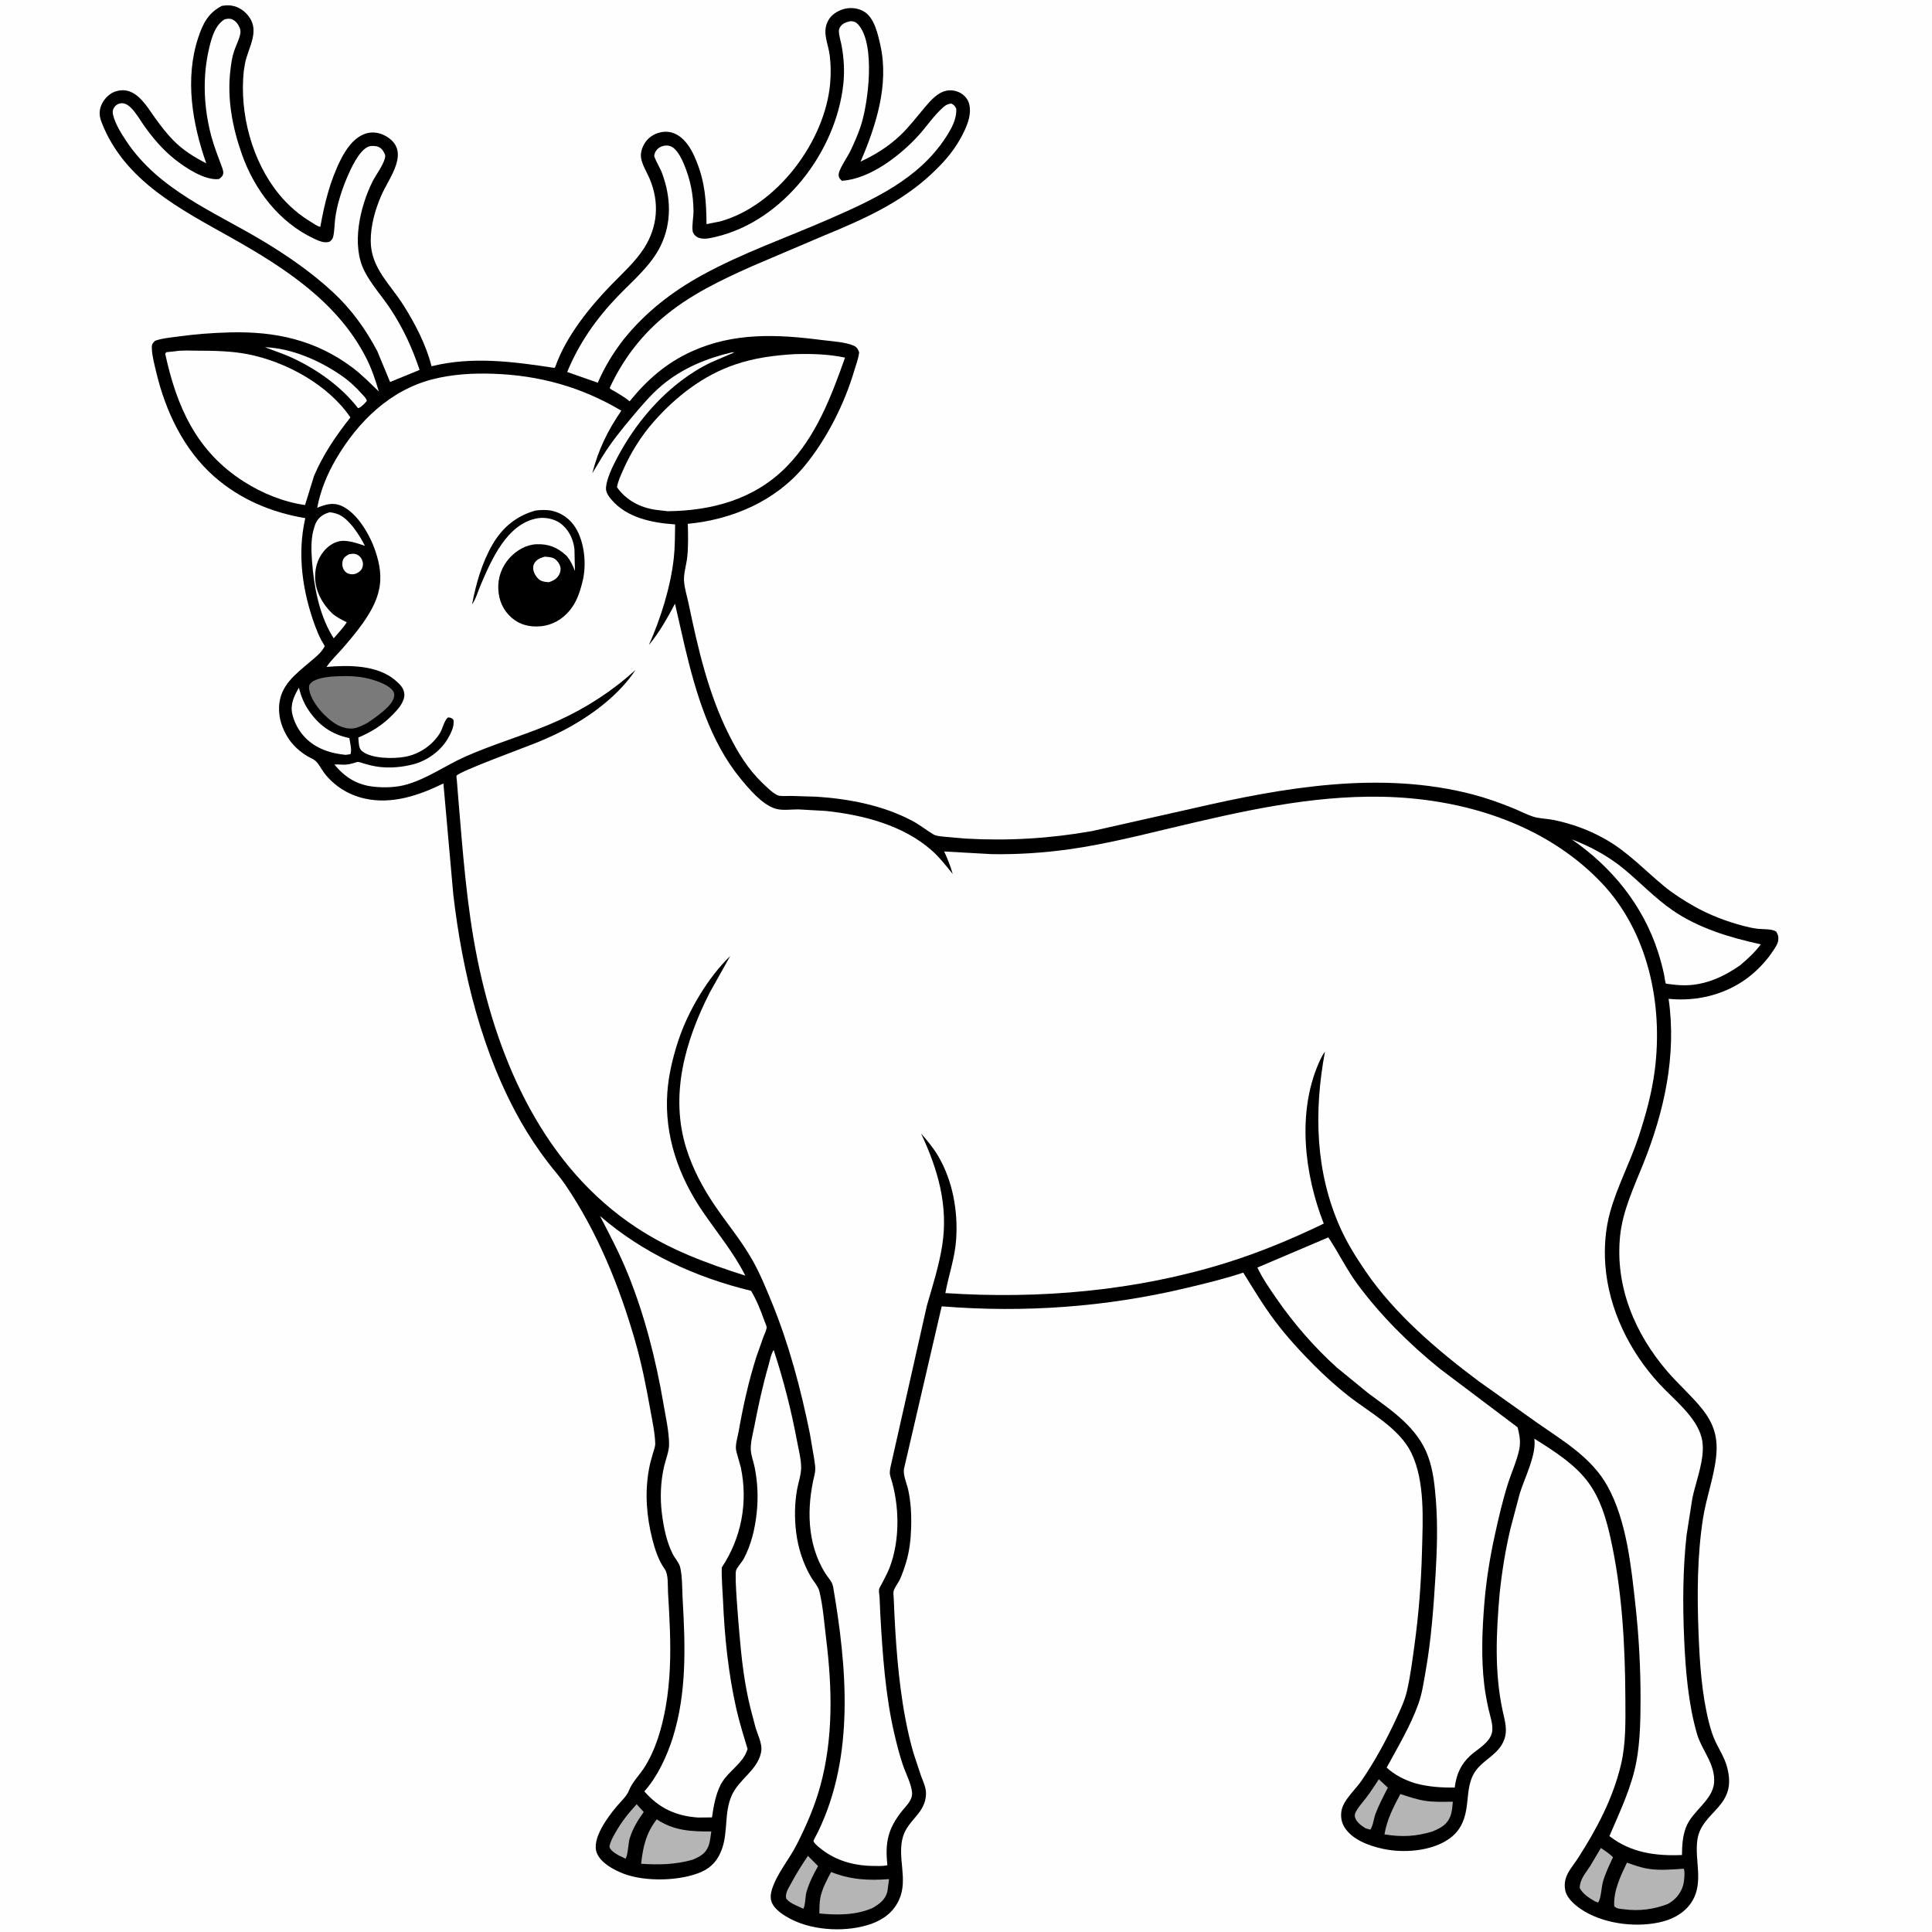<svg version="1.1" xmlns="http://www.w3.org/2000/svg" style="display: block;" viewBox="0 0 2048 2048" width="1024" height="1024">
<path transform="translate(0,0)" fill="rgb(254,254,254)" d="M -0 -0 L 2048 0 L 2048 2048 L -0 2048 L -0 -0 z"/>
<path transform="translate(0,0)" fill="rgb(0,0,0)" d="M 235.105 6.268 C 238.463 5.698 241.601 5.399 245 5.884 C 253.02 7.027 259.655 11.624 264.27 18.178 C 275.271 33.803 263.031 50.762 259.756 67 L 258.387 75.5 C 253.746 120.237 267.112 170.941 295.883 206.029 C 305.645 217.935 317.297 227.934 330.522 235.831 C 333.069 237.352 336.633 240.1 339.58 240.39 C 343.909 215.9 349.867 191.698 361.114 169.35 C 366.802 158.048 375.266 145.467 387.986 141.5 C 394.984 139.317 402.654 140.623 408.961 144.236 C 436.362 159.932 412.395 188.2 404.183 207.236 C 397.691 222.284 392.943 238.878 392.98 255.377 C 393.046 284.086 413.688 301.19 427.891 323.866 C 440.605 344.167 451.381 365.004 457.5 388.245 C 500.69 377.505 544.603 383.406 587.823 389.998 C 588.823 388.606 588.473 389.294 589.056 387.67 C 600.344 356.183 625.156 325.402 648.331 301.582 C 660.285 289.297 673.384 277.626 682.705 263.102 C 697.243 240.451 699.134 214.799 688.868 190 C 685.909 182.85 680.812 175.08 679.552 167.433 C 678.51 161.111 681.517 153.741 685.5 148.926 C 690.155 143.298 697.757 139.918 705.011 139.658 C 712.565 139.387 719.255 142.79 724.5 148.042 C 730.964 154.514 735.162 163.015 738.5 171.424 C 747.503 194.109 748.681 213.495 748.94 237.61 L 763.652 234.644 C 823.763 217.869 874.63 149.715 879.993 88.401 C 880.862 78.457 880.777 68.625 879.538 58.717 C 877.875 45.423 870.762 33.661 878.5 20.782 C 881.981 14.988 888.913 10.931 895.355 9.347 C 902.329 7.632 910.199 8.69 916.296 12.5 C 926.996 19.188 930.664 36.454 933.241 48 C 942.572 89.805 928.651 133.319 912.242 171.32 C 927.996 163.921 941.639 155.499 954.335 143.469 C 963.655 134.638 971.518 124.216 979.794 114.427 C 985.088 108.166 991.734 100.369 999.546 97.257 C 1005.21 94.999 1011.35 95.316 1016.84 97.897 C 1021.27 99.977 1025.4 104.123 1026.94 108.814 C 1031.15 121.74 1023.83 136.628 1017.7 147.564 C 1009.52 162.17 998.513 174.136 986.3 185.419 C 953.951 215.303 914.486 232.842 874.291 249.373 L 798 281.865 C 763.797 297.028 730.337 313.009 701.65 337.555 C 677.847 357.922 659.391 382.812 646.307 411.209 C 647.489 413.025 650.229 414.085 652.1 415.175 C 657.023 418.044 661.782 420.948 666.279 424.469 L 667.447 425.393 C 685.903 402.641 706.282 384.741 733.17 372.558 C 777.999 352.246 823.507 354.297 871.188 360.443 C 880.944 361.701 896.002 362.464 904.959 366.419 C 908.45 367.96 909.437 370.099 910.742 373.5 C 910.051 379.983 907.502 386.181 905.685 392.417 C 895.365 427.842 876.278 465.648 852.735 494.114 C 822.075 531.183 776.307 550.775 729.108 555.287 C 729.423 566.864 729.7 579.032 728.498 590.546 C 727.669 598.494 724.595 607.886 725.09 615.74 C 725.588 623.616 728.398 632.446 730.026 640.214 C 740.017 687.904 750.773 735.076 772.727 778.873 C 782.102 797.575 792.714 815.086 807.862 829.673 C 811.591 833.265 820.949 842.706 825.965 843.519 C 829.75 844.132 834.526 843.656 838.398 843.716 L 865.642 844.538 C 899.995 846.769 936.389 853.807 966.994 870.087 C 975.017 874.354 981.795 879.931 989.501 884.508 C 992.468 886.271 996.78 886.475 1000.15 886.886 L 1023.81 888.949 C 1069.1 891.507 1112.8 888.877 1157.5 880.996 L 1264.8 856.854 C 1361 834.685 1463.79 816.644 1561.23 842.142 C 1575.58 845.897 1589.87 851.044 1603.61 856.58 C 1610.65 859.416 1617.63 863.122 1624.79 865.546 C 1631.44 867.795 1639.57 867.751 1646.56 869.141 C 1665.72 872.956 1684.72 879.897 1701.71 889.562 C 1725.66 903.175 1743.22 922.315 1764.17 939.551 C 1773.96 947.605 1784.92 954.532 1795.94 960.763 C 1812.15 969.936 1830.22 976.834 1848.23 981.534 C 1853.29 982.855 1858.48 984.025 1863.68 984.596 C 1869.52 985.234 1877.86 984.407 1882.8 987.5 C 1884.91 991.031 1885.48 992.817 1884.98 997 C 1884.57 1000.49 1881.84 1004.44 1879.92 1007.37 C 1873.44 1017.25 1865.2 1026.35 1856.04 1033.84 C 1831.63 1053.8 1799.83 1061.95 1768.79 1058.79 C 1777.43 1118.78 1764.15 1178.32 1741.82 1233.94 C 1732.02 1258.37 1720.11 1283.55 1717.39 1310 C 1711.87 1363.74 1733.13 1414.03 1767.77 1454.13 C 1779.4 1467.59 1793.16 1479.57 1804.24 1493.41 C 1817.01 1509.36 1821.38 1524.25 1819.14 1544.5 C 1816.74 1566.31 1808.68 1587.69 1805.27 1609.5 C 1799.03 1649.45 1798.96 1690.92 1800.53 1731.26 C 1801.75 1762.76 1803.88 1795.69 1811.67 1826.32 C 1813.46 1833.34 1815.66 1840.47 1818.85 1847 C 1822.92 1855.33 1827.94 1863.24 1830.5 1872.22 C 1842.99 1915.94 1803.73 1919 1799.26 1950.5 C 1796.24 1971.79 1805.9 1994.58 1794.13 2014.75 C 1787.47 2026.18 1775.64 2033.42 1763.1 2036.78 C 1737.2 2043.73 1703.21 2040.02 1679.98 2026.35 C 1671.88 2021.59 1660.91 2013.24 1659.17 2003.5 C 1656.52 1988.71 1665.76 1980.62 1673.01 1969.3 C 1692.76 1938.46 1709.6 1906.82 1718.22 1870.9 C 1723.67 1848.16 1723.05 1824.23 1722.96 1801.01 C 1722.71 1743.68 1719.51 1685.02 1706.89 1628.96 C 1702.38 1608.91 1696.31 1588.95 1684.16 1572.08 C 1669.88 1552.25 1646.88 1537.93 1626.5 1525.05 C 1628.78 1542.64 1616.11 1566.49 1610.98 1583.3 L 1601.16 1620.41 C 1595.81 1642.92 1592.1 1666.06 1589.7 1689.06 C 1586.1 1730.35 1584.02 1771.97 1592.72 1812.81 C 1594.53 1821.34 1597.57 1831.15 1595.73 1839.86 C 1591.29 1860.85 1569.24 1864.91 1561.09 1882.5 C 1555.75 1894.03 1556.38 1906.15 1554.29 1918.27 C 1551.95 1931.82 1546.59 1942.32 1534.87 1950.09 C 1516.14 1962.5 1487.5 1964.48 1466.12 1959.87 C 1451.36 1956.68 1433.29 1950.23 1425.04 1936.73 C 1421.03 1930.16 1420.5 1921.33 1423.62 1914.23 C 1427.72 1904.92 1437.67 1895.81 1443.55 1887.2 C 1457.11 1867.33 1469.54 1844.59 1479.66 1822.75 C 1484.19 1812.98 1488.96 1803.1 1491.41 1792.58 C 1495.05 1776.91 1497.04 1760.92 1499.24 1745 C 1503.94 1711.15 1506.53 1677.68 1507.4 1643.5 C 1508.24 1610.94 1510.7 1569.99 1496 1539.97 C 1483.05 1513.52 1451.46 1497.16 1429.02 1479.46 C 1416.34 1469.46 1404.26 1458.52 1392.87 1447.09 C 1378.38 1432.55 1364.13 1417.01 1351.75 1400.62 C 1339.34 1384.18 1328.74 1366.51 1317.92 1349.02 C 1298.52 1355.53 1278.38 1360.34 1258.48 1365.1 C 1173 1385.57 1085.8 1391.83 998.241 1384.76 L 958.55 1555.81 C 956.595 1562.66 961.118 1572.06 962.669 1579 C 965.6 1592.13 966.276 1606.19 965.843 1619.59 C 965.436 1632.17 964.053 1644.57 960.356 1656.64 C 958.558 1662.51 956.506 1668.51 953.976 1674.11 C 952.29 1677.84 948.005 1683.15 947.221 1686.84 C 946.816 1688.74 947.299 1692.1 947.378 1694.09 C 949.057 1736.08 951.904 1780.51 959.74 1821.85 C 962.076 1834.17 964.881 1846.52 968.398 1858.56 L 976.398 1882.67 C 978.705 1888.85 981.757 1894.94 981.599 1901.68 C 981.124 1921.98 962.799 1928.9 957.324 1946.55 C 950.515 1968.49 963.05 1991.81 953.076 2013.81 C 947.182 2026.81 936.503 2034.85 923.285 2039.48 C 898.222 2048.27 863.85 2046.87 839.913 2035.09 C 831.879 2031.14 820.311 2024.26 817.659 2015.29 C 816.411 2011.07 817.039 2006.9 818.331 2002.77 C 823.582 1986.01 836.67 1970.88 844.647 1955.16 C 854.66 1935.44 863.592 1914.86 869.466 1893.5 C 883.447 1842.65 882.196 1789.64 875.815 1737.78 C 873.773 1721.19 872.506 1703.08 868.598 1686.87 C 867.289 1681.44 862.306 1676.28 859.507 1671.45 C 851.361 1657.39 846.113 1641.11 844.035 1625.03 C 842.08 1609.89 842.242 1593.51 845.013 1578.5 C 846.38 1571.1 849.292 1563.01 849.247 1555.51 C 849.194 1546.57 846.645 1537 844.999 1528.19 C 838.869 1495.37 830.563 1462.78 820.154 1431.05 C 817.369 1434.84 815.956 1442.86 814.628 1447.42 C 808.46 1468.62 803.824 1490.3 799.626 1511.96 C 798.143 1519.61 795.355 1529.52 795.898 1537.23 C 796.332 1543.4 798.889 1549.91 800.091 1556.03 C 803.195 1571.82 803.866 1587.94 802.107 1603.95 C 800.267 1620.7 796.384 1637.33 788.436 1652.29 C 786.358 1656.2 781.593 1660.94 780.268 1664.76 C 778.397 1670.15 782.907 1721.22 783.698 1730.67 C 785.941 1757.49 788.995 1784.69 795.537 1810.82 L 800.985 1831.59 C 803.148 1838.57 807.663 1847.73 807.131 1855.01 C 807.062 1855.96 806.847 1857.21 806.646 1858.12 C 802.56 1876.74 783.622 1885.86 775.824 1902.92 C 767.379 1921.4 772.021 1941.73 765.142 1960.45 C 761.15 1971.31 754.65 1979.28 744.068 1984.05 C 721.643 1994.15 683.801 1995 660.96 1986.15 C 650.67 1982.16 637.118 1975.06 632.742 1964.4 C 626.598 1949.45 644.48 1925.9 653.568 1915.02 C 657.467 1910.36 664.467 1903.88 666.638 1898.23 C 670.089 1889.23 677.193 1882.52 682.435 1874.52 C 695.011 1855.33 701.824 1831.31 705.75 1808.89 C 708.076 1795.6 709.406 1782.16 710.041 1768.69 C 711.31 1741.75 709.721 1714.89 708.129 1688 C 707.717 1681.03 708.729 1669.07 704.673 1663.4 C 698.06 1654.15 694.198 1642.3 691.442 1631.36 C 685.368 1607.27 683.45 1582.72 687.792 1558.15 C 688.824 1552.31 690.327 1546.58 692.028 1540.9 C 693.052 1537.48 694.681 1533.59 694.564 1530 C 694.181 1518.23 691.374 1505.8 689.321 1494.19 C 684.932 1469.36 679.978 1444.74 672.984 1420.5 C 656.308 1362.71 633.347 1306.31 599.502 1256.24 C 593.732 1247.7 586.717 1239.97 580.477 1231.76 C 570.34 1218.43 560.925 1204.4 552.619 1189.86 C 511.05 1117.11 490.164 1031.03 480.524 948.368 L 470.035 830.514 C 444.212 843.145 415.441 853.055 386.379 846.449 C 369.271 842.56 354.314 833.234 343.62 819.295 C 340.65 815.424 338.17 810.012 334.647 806.735 C 332.366 804.613 328.703 803.281 325.983 801.674 C 317.76 796.814 310.112 789.903 305.061 781.75 C 298.949 771.885 295.334 761 295.818 749.309 C 296.755 726.677 312.88 715.071 328.647 701.552 C 333.109 697.726 338.255 693.896 341.665 689.089 C 341.899 688.759 344.189 685.516 344.164 685.167 C 344.086 684.071 341.241 679.866 340.609 678.649 C 338.091 673.805 335.956 668.775 334.069 663.654 C 320.599 627.095 314.869 587.529 323.6 549.266 C 287.825 543.294 254.451 529.308 226.988 505.105 C 194.851 476.784 175.515 436.04 165.718 394.915 C 163.799 386.862 161.249 377.537 160.942 369.307 C 160.78 364.964 161.476 364.322 164.246 361.317 C 171.849 358.521 180.3 357.903 188.281 356.802 C 206.784 354.25 225.054 352.831 243.719 352.348 C 291.853 351.102 334.64 360.343 373.779 389.777 C 383.689 397.23 392.586 406.42 401.563 414.959 C 398.034 402.902 393.985 390.857 388.282 379.635 C 358.124 320.295 301.635 283.77 245.335 252.099 C 191.106 221.593 131.975 191.834 107.844 130.026 C 105.096 122.988 104.683 117.174 107.964 110.245 C 110.691 104.486 116.205 98.953 122.358 96.964 C 143.46 90.145 154.836 111.878 165.114 126.065 C 170.736 133.825 176.671 141.526 183.364 148.4 C 193.865 159.181 205.312 166.215 218.602 173.136 C 203.907 130.928 195.745 83.791 210.017 40.232 C 214.887 25.37 220.664 13.658 235.105 6.268 z"/>
<path transform="translate(0,0)" fill="rgb(254,254,254)" d="M 370.074 587.5 C 371.922 587.126 374.131 586.851 376 587.125 C 378.681 587.519 381.353 589.406 382.802 591.66 C 384.573 594.415 385.244 597.78 384.322 600.945 C 383.21 604.766 380.875 606.266 377.5 608.025 C 374.821 608.874 372.954 609.006 370.18 608.345 C 367.396 607.682 365.526 605.912 364.211 603.45 C 362.711 600.641 362.424 596.82 363.5 593.803 C 364.651 590.578 367.199 589.017 370.074 587.5 z"/>
<path transform="translate(0,0)" fill="rgb(182,181,181)" d="M 1461.61 1886.11 L 1471.19 1894.99 C 1466.53 1904.07 1461.71 1913.17 1458.09 1922.74 C 1456.39 1927.24 1455.3 1936.22 1452.51 1939.5 L 1447.75 1938.19 C 1443.37 1935.58 1437.37 1931.25 1436.27 1925.93 C 1435.87 1924.01 1436.38 1922.21 1437.3 1920.5 C 1440.08 1915.3 1444.65 1910.34 1448.21 1905.66 C 1453.01 1899.36 1457.3 1892.74 1461.61 1886.11 z"/>
<path transform="translate(0,0)" fill="rgb(182,181,181)" d="M 674.849 1912.57 L 682.385 1920.79 C 676.031 1929.63 670.73 1938.28 667.5 1948.74 C 666.002 1953.6 665.532 1967.99 663 1970.22 L 656.052 1966.92 L 653.047 1965.14 C 650.275 1963.33 646.754 1960.88 646.039 1957.5 C 646.999 1952.01 649.703 1947.38 652.409 1942.59 C 658.807 1931.25 666.136 1922.12 674.849 1912.57 z"/>
<path transform="translate(0,0)" fill="rgb(182,181,181)" d="M 856.412 1967.3 L 867.224 1978.13 C 862.216 1986.82 857.718 1995.92 854.883 2005.58 C 853.595 2009.96 853.721 2020.65 851.5 2023.31 L 847.752 2021.59 C 842.663 2019.23 836.795 2017.09 833.379 2012.5 C 832.267 2006.53 835.619 2001.97 838.356 1996.88 C 843.854 1986.64 849.886 1976.92 856.412 1967.3 z"/>
<path transform="translate(0,0)" fill="rgb(182,181,181)" d="M 1697.02 1958.93 C 1701.29 1961.84 1706.28 1965.06 1709.84 1968.79 C 1705.88 1977.26 1701.78 1985.71 1699.18 1994.71 C 1697.59 2000.24 1697.22 2012.96 1694 2016.74 L 1690.58 2015.48 C 1684.25 2011.69 1678.34 2008.12 1674.58 2001.5 C 1674.57 1992.35 1680.71 1985.65 1685.51 1978.3 L 1697.02 1958.93 z"/>
<path transform="translate(0,0)" fill="rgb(254,254,254)" d="M 280.772 368.014 C 309.247 369.227 338.435 381.979 361.626 397.907 C 370.09 403.72 377.544 410.668 384.329 418.359 C 386.088 420.353 388.351 422.304 388.859 425 L 386.308 427.887 C 384.141 429.777 382.339 432.067 379.5 432.671 C 361.83 409.684 335.746 391.379 309.568 379.238 C 300.176 374.882 290.359 371.84 280.772 368.014 z"/>
<path transform="translate(0,0)" fill="rgb(254,254,254)" d="M 316.824 729.081 C 319.007 737.493 321.986 745.197 326.829 752.471 C 337.607 768.662 351.3 778.474 370.313 782.387 C 371.011 786.984 373.192 795.234 371.5 799.45 L 366.417 800.194 C 355.211 798.981 345.073 796.67 335.212 791.004 C 322.621 783.769 313.53 771.576 309.995 757.488 C 307.362 746.996 311.589 737.916 316.824 729.081 z"/>
<path transform="translate(0,0)" fill="rgb(254,254,254)" d="M 349.53 543.022 C 352.386 543.293 355.306 544.021 358 545 C 369.674 549.244 381.55 567.852 386.836 578.63 C 379.831 576.177 372.608 573.768 365.133 573.32 C 358.037 572.895 351.151 576.425 346.16 581.204 C 337.636 589.366 333.896 600.324 334.03 612 C 334.202 626.965 342.24 641.01 352.897 650.982 C 357.537 654.591 362.337 657.041 367.583 659.627 C 363.73 665.721 358.449 671.168 353.738 676.635 L 351.528 673.047 C 338.017 649.931 332.694 621.011 330.736 594.634 C 329.954 584.11 329.498 571.848 332.355 561.616 L 332.842 560 C 333.45 557.939 334.024 555.925 335.005 554 C 338.165 547.802 343.04 544.879 349.53 543.022 z"/>
<path transform="translate(0,0)" fill="rgb(182,181,181)" d="M 1484.42 1901.76 C 1493.14 1904.56 1501.87 1907.62 1510.95 1908.97 C 1520.53 1910.4 1530.38 1910 1540.04 1909.87 C 1539.58 1914.92 1539.32 1920.19 1537.53 1924.98 C 1534.01 1934.42 1527.32 1937.58 1518.69 1941.36 C 1501.06 1946.81 1485.7 1947.53 1467.6 1944.5 C 1470.21 1928.89 1477.06 1915.57 1484.42 1901.76 z"/>
<path transform="translate(0,0)" fill="rgb(182,181,181)" d="M 696.159 1928.56 C 714.537 1940.73 732.685 1941.53 754.017 1941.42 C 753.228 1946.56 752.818 1952.21 750.949 1957.06 C 747.864 1965.07 741.571 1968.27 734.179 1971.37 C 716.401 1976.52 697.96 1976.99 679.621 1975.66 C 681.617 1957.39 684.853 1943.34 696.159 1928.56 z"/>
<path transform="translate(0,0)" fill="rgb(182,181,181)" d="M 881.006 1984.41 C 901.55 1992.57 920.646 1993.64 942.445 1991.94 L 940.657 2005.14 C 938.573 2013.71 932.411 2018.05 925.336 2022.36 C 907.627 2030.29 887.484 2030.25 868.538 2028.34 C 868.686 2022.78 868.551 2016.88 869.645 2011.43 C 871.538 2001.99 876.526 1992.85 881.006 1984.41 z"/>
<path transform="translate(0,0)" fill="rgb(182,181,181)" d="M 1724.62 1974.48 C 1732.02 1977.08 1739.53 1979.82 1747.32 1981.02 C 1759.61 1982.92 1772.52 1981.73 1784.86 1980.91 C 1786.36 1983.74 1785.31 1994.41 1784.42 1997.71 C 1781.98 2006.74 1776.25 2013.75 1768.14 2018.19 C 1753.49 2024.1 1737.18 2026.05 1721.54 2023.9 C 1717.73 2023.38 1713.48 2023.62 1711.12 2020.5 C 1710.33 2004.31 1717.75 1988.82 1724.62 1974.48 z"/>
<path transform="translate(0,0)" fill="rgb(122,122,122)" d="M 349.859 717.32 C 361.066 716.483 372.655 716.257 383.789 717.965 C 392.924 719.366 411.552 724.617 416.863 732.807 C 418.23 734.915 418.113 737.135 417.527 739.5 C 415.152 749.091 397.593 760.719 389.808 766.103 C 385.94 768.185 381.845 770.314 377.607 771.521 C 370.597 773.517 362.845 771.477 356.68 767.888 C 345.11 761.153 330.882 745.562 328.013 732.277 C 327.554 730.151 327.115 727.158 328.415 725.358 C 332.687 719.447 343.14 718.341 349.859 717.32 z"/>
<path transform="translate(0,0)" fill="rgb(254,254,254)" d="M 1666.13 889.769 C 1686.3 897.427 1705.23 907.713 1721.87 921.522 C 1738.96 935.701 1754.21 951.915 1772.54 964.639 C 1800.36 983.953 1833.85 993.931 1866.57 1001.03 C 1860.12 1009.57 1852.67 1016.48 1844.49 1023.33 C 1830.92 1032.67 1816.85 1040.03 1800.52 1043.07 C 1789.19 1045.17 1779.62 1044.6 1768.28 1043.04 C 1767.97 1043 1765.99 1042.72 1765.99 1042.72 C 1765.03 1041.36 1764.41 1034.92 1763.99 1033 C 1762.21 1024.93 1760.12 1016.95 1757.57 1009.09 C 1741.51 959.468 1708.7 919.204 1666.13 889.769 z"/>
<path transform="translate(0,0)" fill="rgb(254,254,254)" d="M 185.507 372.38 C 192.68 371.16 201.527 371.699 208.836 371.721 C 226.575 371.772 244.8 372.042 262.26 375.404 C 302.824 383.215 348.037 407.851 371.429 442.492 C 355.97 462.177 342.864 481.229 332.943 504.331 L 323.367 535.353 C 300.532 532.156 277.83 522.878 258.449 510.507 C 208.099 478.369 187.363 431.242 175.117 375 L 176.248 373.35 L 185.507 372.38 z"/>
<path transform="translate(0,0)" fill="rgb(254,254,254)" d="M 238.082 20.5 C 241.154 19.832 243.275 19.341 246.336 20.612 C 248.959 21.701 251.28 24.218 252.689 26.62 C 253.1 27.32 253.584 28.288 253.892 29.038 C 254.74 31.104 255.149 33.203 254.782 35.422 C 253.756 41.62 250.186 48.114 248.161 54.117 C 245.887 60.856 245.016 67.786 244.182 74.818 C 240.625 104.821 246.435 135.315 256.43 163.555 C 269.827 201.407 295.895 235.703 332.935 253.01 C 338.035 255.393 343.909 258.136 349.5 256.153 C 351.35 254.561 352.641 253.39 353.215 250.877 C 354.651 244.584 354.498 237.677 355.36 231.247 C 357.232 217.275 361.954 202.398 367.373 189.4 C 371.304 179.971 380.603 158.901 390.929 155.312 C 393.914 154.275 398.715 154.495 401.565 155.904 C 405.222 157.713 406.932 160.857 408.33 164.5 C 408.691 172.151 398.458 185.244 394.943 192.318 C 381.658 219.057 372.045 259.791 386.512 287.726 C 393.917 302.025 405.039 314.108 413.892 327.5 C 427.319 347.81 437.095 369.078 444.796 392.117 L 413.498 404.935 L 400.044 372.44 C 387.749 348.974 372.196 327.531 352.702 309.5 C 330.549 289.011 305.006 271.257 279.191 255.721 C 227.331 224.511 168.661 201.855 133.885 149.548 C 128.468 141.399 122.396 131.696 119.947 122.145 C 119.131 118.961 119.355 116.236 121.288 113.507 C 122.965 111.139 125.546 109.669 128.455 109.443 C 132.545 109.125 135.991 111.494 138.782 114.219 C 144.292 119.599 148.39 127.098 152.831 133.369 C 161.941 146.233 172.465 158.604 184.821 168.492 C 196.069 177.494 216.933 191.513 232 189.825 C 237.497 186.252 237.479 183.129 235.409 177.465 C 231.378 166.436 226.949 155.497 223.925 144.134 C 215.878 113.89 214.468 81.415 221.749 50.879 C 224.38 39.845 227.859 26.803 238.082 20.5 z"/>
<path transform="translate(0,0)" fill="rgb(254,254,254)" d="M 901.258 22.5 L 902.414 22.473 C 905.457 22.596 907.474 23.581 909.524 25.789 C 928.604 46.332 920.387 110.496 912.073 134.719 C 908.998 143.678 905.174 152.311 901.059 160.834 C 898.34 166.464 888.474 180.252 888.983 186 C 889.213 188.604 890.576 189.884 892.355 191.612 C 922.076 189.965 954.719 164.539 973.863 143.355 C 982.414 133.892 989.975 122.463 999.5 114.03 C 1002.55 111.334 1004.5 110.209 1008.5 109.761 C 1011.62 111.486 1011.9 112.101 1013.63 115.056 C 1014.4 126.388 1008.3 136.866 1002.29 146.052 C 973.531 190.055 925.533 211.797 879.165 232.108 C 834.334 251.745 786.981 268.124 744.072 291.751 C 712.166 309.32 684.043 331.243 661.144 359.676 C 649.866 374.258 640.985 388.821 633.673 405.712 L 601.248 394.328 C 613.705 363.966 632.172 337.615 654.95 314 C 670.725 297.645 690.124 281.455 700.219 260.784 C 712.205 236.24 711.284 209.409 702.031 184.145 C 699.682 177.732 695.798 172.13 693.5 165.571 C 693.68 163.106 694.258 161.462 695.717 159.492 C 697.912 156.528 700.981 154.922 704.602 154.399 C 708.218 153.875 711.589 154.784 714.369 157.182 C 719.2 161.348 722.563 168.193 725.001 173.996 C 731.752 190.066 735.03 206.322 735.138 223.725 C 735.179 230.304 733.368 238.594 734.208 244.773 C 734.558 247.351 736.57 249.865 738.809 251.161 C 744.598 254.514 752.339 252.573 758.438 251.156 C 830.411 234.426 886.331 160.784 893.97 89 C 895.405 75.514 894.608 62.607 892.322 49.245 C 891.431 44.042 889.222 37.912 889.269 32.69 C 889.284 31.1 890.003 29.457 890.907 28.168 C 893.376 24.649 897.253 23.362 901.258 22.5 z"/>
<path transform="translate(0,0)" fill="rgb(254,254,254)" d="M 842.021 375.422 C 859.547 374.886 878.583 375.324 895.772 379.118 C 881.197 420.293 865.063 462.872 833.879 494.625 C 799.896 529.226 755.017 541.389 707.726 541.919 L 694.834 540.397 C 678.024 537.816 664.043 530.365 654.06 516.563 C 654.908 510.547 657.994 503.965 660.448 498.395 C 668.615 479.863 679.722 462 693.15 446.824 C 716.663 420.247 745.377 397.905 779.275 386.385 C 799.871 379.386 820.45 376.714 842.021 375.422 z"/>
<path transform="translate(0,0)" fill="rgb(254,254,254)" d="M 635.984 1288.98 C 681.788 1328.6 737.574 1354.15 796.165 1368.31 C 802.168 1378.47 806.465 1389.19 810.36 1400.3 C 810.882 1401.79 812.749 1405.64 812.695 1407.09 C 812.597 1409.74 810.345 1414.17 809.417 1416.71 L 801.813 1438.22 C 793.518 1464.24 787.7 1490.74 782.948 1517.61 C 781.862 1523.75 778.915 1532.53 780.539 1538.47 L 785.296 1555.52 C 793.08 1592.57 785.954 1630.28 765.11 1661.57 C 764.749 1673.1 765.929 1684.83 766.417 1696.37 C 768.056 1735.1 772.023 1773.8 780.586 1811.65 C 783.826 1825.97 788.287 1839.93 792.442 1854 C 787.993 1869.21 772.753 1876.69 764.856 1890.2 L 764.003 1891.68 C 758.431 1902.9 756.524 1914.24 754.725 1926.52 L 740.251 1926.67 C 716.571 1925.13 698.633 1916.8 683.004 1898.92 C 696.816 1883.63 706.986 1861.64 713.138 1842.12 C 728.146 1794.48 726.484 1744.49 723.637 1695.31 C 723.036 1684.92 723.418 1671.33 721 1661.3 C 719.857 1656.56 715.257 1651.62 713.004 1647.1 C 706.41 1633.88 703.428 1618.66 701.606 1604.1 C 699.585 1587.94 700.262 1570.32 703.96 1554.5 C 705.599 1547.49 709.319 1538.21 709.27 1531.12 C 709.171 1517.05 705.629 1501.87 703.271 1487.98 C 695.408 1441.71 683.234 1393.86 665.572 1350.34 C 656.988 1329.19 646.533 1309.19 635.984 1288.98 z"/>
<path transform="translate(0,0)" fill="rgb(254,254,254)" d="M 1408.08 1311.68 C 1418.83 1327.68 1427.02 1345 1438.52 1360.67 C 1463.04 1394.07 1493.91 1424.66 1526.06 1450.72 L 1608.69 1513 C 1609.49 1516.29 1610.35 1519.64 1610.81 1523 C 1611.42 1527.37 1611.38 1532.27 1610.45 1536.57 C 1607.79 1548.93 1602.31 1560.65 1598.5 1572.69 C 1592.83 1590.57 1588.56 1609.12 1584.54 1627.43 C 1579.28 1651.33 1575.37 1675.86 1573.41 1700.27 C 1571.15 1728.42 1569.99 1757.63 1573.34 1785.73 C 1574.37 1794.34 1575.98 1802.99 1577.85 1811.46 C 1579.43 1818.63 1583.22 1829.17 1581.62 1836.31 C 1579.04 1847.8 1566.25 1853.89 1558.28 1861.28 C 1548.71 1870.16 1543.94 1880.7 1542.27 1893.62 L 1542.12 1894.84 C 1527.66 1895.08 1514.19 1894.14 1500.19 1890.36 C 1488.9 1886.83 1478.7 1881.77 1469.92 1873.76 C 1481.93 1851.56 1495.14 1829.72 1503.67 1805.85 C 1507.47 1795.21 1509.08 1783.65 1511.06 1772.55 C 1517.08 1738.71 1519.62 1704.47 1521.69 1670.21 C 1523.29 1643.77 1524.2 1616.43 1522.08 1590 C 1520.81 1574.28 1519.25 1558.67 1513.8 1543.74 C 1502.65 1513.22 1475.58 1495.49 1450.6 1477.02 L 1417.11 1449.65 C 1393.27 1428.22 1371.11 1402.59 1352.89 1376.18 C 1345.74 1365.82 1338.26 1355.05 1332.88 1343.67 L 1408.08 1311.68 z"/>
<path transform="translate(0,0)" fill="rgb(254,254,254)" d="M 775.787 373.5 L 778.625 373.441 L 754 384.043 C 742.475 389.508 731.729 396.27 721.593 403.996 C 692.854 425.903 669.603 455.455 653.085 487.466 C 648.755 495.859 643.271 507.241 642.373 516.655 C 641.91 521.505 645.041 525.993 648.056 529.532 C 664.718 549.099 691.411 554.239 715.668 555.905 C 715.424 567.68 715.575 579.696 714.271 591.407 C 710.807 622.515 700.479 655.253 687.82 683.808 C 698.658 670.77 707.623 654.94 715.507 639.933 L 725.945 685.598 C 737.498 734.023 752.558 785.675 784.635 824.907 C 793.746 836.049 808.029 853.169 822.284 857.306 C 829.527 859.409 838.745 857.931 846.289 857.993 L 875.341 859.63 C 914.781 863.783 957.687 874.76 988.032 901.806 C 996.268 909.148 1003.01 917.917 1009.93 926.467 C 1007.56 918.079 1004.53 910.489 1000.86 902.605 L 1051.24 905.418 C 1078.53 905.895 1106.3 904.05 1133.34 900.283 C 1169.59 895.23 1205.7 886.202 1241.3 877.736 C 1314.8 860.262 1388.27 843.237 1464.32 844.579 C 1549.25 846.078 1636.91 872.415 1697.1 935.202 C 1747.16 987.414 1763.14 1064.75 1754.09 1134.75 C 1750.98 1158.8 1744.51 1182.28 1736.91 1205.26 C 1728.05 1232.06 1714.43 1257.43 1706.85 1284.61 C 1701.81 1302.67 1700.34 1322.08 1701.69 1340.74 C 1705.11 1387.63 1727.39 1432.77 1759.03 1467 C 1774.17 1483.38 1797.95 1501.57 1803.71 1523.76 C 1804.04 1525.04 1804.29 1526.16 1804.5 1527.48 C 1807.53 1546.49 1797.8 1569.61 1793.94 1588.35 L 1787.85 1627.31 C 1783.8 1663.65 1783.68 1700.98 1785.28 1737.5 C 1786.71 1770.24 1789.64 1806.06 1798.77 1837.59 C 1803.95 1855.51 1818.43 1869.96 1817.03 1889.5 C 1815.67 1908.4 1793.98 1919.37 1787.21 1937.05 C 1783.54 1946.65 1783.12 1956.28 1782.94 1966.39 C 1755.09 1967.57 1728.71 1964.03 1706.05 1946.32 C 1717.03 1920.67 1729.61 1894.65 1734.71 1867 C 1738.55 1846.24 1739 1823.54 1739.05 1802.45 C 1739.13 1768.6 1737.36 1735.22 1733.65 1701.56 C 1729.11 1660.51 1724.28 1611.72 1703.82 1575.06 C 1686.95 1544.82 1656.73 1527.33 1629.19 1508.04 L 1567.26 1463.98 C 1523.61 1431.32 1478.53 1392.94 1447.59 1347.62 C 1437.89 1333.42 1428.41 1318.35 1421.28 1302.66 C 1394.18 1243.02 1392.65 1178.16 1404.54 1114.71 C 1401.78 1118.37 1399.59 1123.08 1397.77 1127.27 C 1374.85 1179.89 1382.84 1245.18 1403.24 1297.07 C 1369.84 1313.23 1335.35 1327.6 1299.88 1338.66 C 1204.37 1368.45 1101.63 1377.39 1002.1 1370.72 C 1005.68 1351.58 1012.27 1333.23 1013.58 1313.7 C 1015.57 1283.73 1009.97 1252.04 994.744 1225.85 C 989.576 1216.95 983.05 1209.22 976.329 1201.48 C 994.157 1239.39 1005.4 1277.89 998.797 1320.15 C 995.444 1341.61 988.648 1362.9 982.606 1383.76 L 943.779 1556 C 943.197 1559.72 942.844 1562.06 944.018 1565.69 C 953.525 1595.11 954.261 1632.36 943.096 1661.52 C 940.805 1667.5 937.822 1672.79 934.946 1678.47 C 934.136 1680.07 932.127 1683.13 931.827 1684.79 C 931.437 1686.96 932.247 1690.92 932.377 1693.21 L 933.157 1711 C 935.519 1753.15 938.513 1797.26 948.15 1838.42 C 950.672 1849.19 953.424 1860 956.933 1870.5 C 959.974 1879.6 965.721 1890.13 966.768 1899.59 C 967.696 1907.98 961.114 1913.54 956.361 1919.5 C 941.169 1938.54 938.062 1953.16 940.68 1977.16 L 939.829 1977.39 C 935.664 1978.28 930.627 1978.01 926.37 1978 C 908.043 1977.97 889.647 1973.5 874.5 1962.98 C 871.57 1960.95 863.185 1954.87 862.26 1951.53 C 862.179 1951.23 866.904 1942.29 867.373 1941.32 C 906.186 1860.84 897.714 1767.33 883.147 1682 C 882.223 1676.59 877.471 1672.05 874.576 1667.36 C 855.34 1636.23 854.963 1598.02 863.408 1563.5 C 865.043 1556.82 863.806 1552 862.883 1545.37 L 858.442 1519.36 C 848.771 1471.95 836.46 1425.29 818.09 1380.44 C 811.899 1365.32 805.542 1349.79 797.473 1335.55 C 785.774 1314.9 770.689 1297.05 757.454 1277.5 C 744.936 1259.02 734.526 1239.37 727.737 1218.04 C 709.682 1161.31 726.179 1103.71 752.197 1052.45 L 774.126 1013.34 C 750.259 1036.39 729.114 1072.16 718.84 1103.72 C 713.091 1121.37 708.693 1139.58 707.392 1158.15 C 704.187 1203.91 719.339 1246.87 744.888 1284.3 C 760.389 1307.01 777.554 1327.48 790.08 1352.24 C 748.921 1339.09 710.73 1325.14 674.325 1301.09 C 577.578 1237.19 528.32 1126.87 506.041 1016.72 C 494.614 960.221 490.571 902.899 485.74 845.584 L 484.302 827.555 C 484.242 826.781 483.688 822.85 483.899 822.365 C 485.769 818.054 559.328 791.249 570.618 786.515 C 582.314 781.611 593.854 776.381 604.903 770.135 C 630.887 755.447 657.022 735.366 673.664 710.214 L 663.299 719.158 C 638.741 739.72 610.505 756.349 580.956 768.569 C 552.239 780.444 522.375 789.215 493.898 801.75 C 472.717 811.074 453.274 825.267 430.903 831.645 C 420.044 834.741 408.085 835.108 396.901 834.023 C 378.778 832.264 365.961 824.26 354.481 810.506 C 358.253 809.973 362.178 810.792 366 810.578 C 370.167 810.344 374.512 809.116 378.447 807.805 C 380.158 807.234 383.513 808.75 385.371 809.282 C 391.381 811.002 397.196 812.518 403.441 813.112 C 415.141 814.224 426.395 813.161 437.736 810.293 C 452.519 806.556 467.024 796.25 474.705 782.974 C 477.965 777.338 482.213 769.215 480.5 762.676 C 478.134 760.854 477.84 760.738 474.864 760.5 C 470.471 764.311 469.417 772.362 466.127 777.512 C 458.028 790.188 444.519 799.347 429.722 802.178 C 417.589 804.499 393.716 804.408 383.811 796.255 C 379.831 792.978 380.383 786.592 379.831 781.8 C 394.224 775.735 405.473 768.647 416.48 757.411 C 421.863 751.915 429.13 743.94 428.613 735.716 C 428.207 729.271 423.58 725.027 418.964 721.089 C 399.87 704.801 369.503 704.917 346.146 706.973 C 350.744 700.044 357.391 693.885 362.863 687.593 C 376.889 671.466 395.438 649.544 400.915 628.655 L 401.331 627.005 C 405.089 612.38 402.679 598.391 398.021 584.385 C 392.422 567.549 379.061 544.033 362.322 536.375 C 353.104 532.159 345.034 534.7 336.267 538.273 C 339.573 520.198 347.013 502.218 356.285 486.426 C 379.448 446.976 413.382 413.585 458.669 402.015 C 479.494 396.695 501.346 395.462 522.773 396.196 C 571.996 397.883 616.208 410.17 658.636 435.33 C 644.074 456.55 634.249 476.756 627.879 501.679 L 638.307 484.341 C 647.909 468.822 659.058 455.01 670.81 441.09 C 680.524 429.584 690.224 418.052 701.809 408.353 C 723.26 390.394 748.749 379.874 775.787 373.5 z"/>
<path transform="translate(0,0)" fill="rgb(0,0,0)" d="M 567.919 541.149 C 573.608 540.498 579.927 540.197 585.55 541.531 C 595.886 543.983 604.479 550.371 610.054 559.343 C 619.78 574.998 621.93 598.623 617.562 616.225 L 617.094 618 C 614.42 628.57 611.098 638.215 604.146 646.805 C 596.415 656.355 585.572 662.739 573.254 663.855 C 561.865 664.887 551.337 662.602 542.481 654.934 C 533.239 646.932 528.773 636.533 528.207 624.484 C 527.633 612.258 531.897 600.614 540.059 591.567 C 547.283 583.561 557.647 577.376 568.578 576.921 C 581.11 576.401 590.848 580.183 600 588.674 L 601.072 589.684 C 604.952 594.596 607.214 599.567 609.461 605.341 L 608.929 581.775 C 607.585 570.973 602.544 560.719 593.5 554.358 C 587.013 549.796 577.286 548.036 569.557 549.42 C 537.406 555.173 521.041 593.231 509.669 619.763 C 506.876 626.28 504.485 634.959 500.419 640.694 C 504.558 618.78 510.868 596.464 522.149 577.066 C 532.617 559.067 547.757 546.569 567.919 541.149 z"/>
<path transform="translate(0,0)" fill="rgb(254,254,254)" d="M 577.497 590.072 C 580.45 590.44 583.789 590.383 586.545 591.613 C 589.872 593.099 592.881 597.046 593.869 600.5 C 594.71 603.438 594.105 606.648 592.648 609.287 C 590.237 613.656 586.491 615.579 581.959 617.144 C 579.011 617.021 575.909 616.708 573.222 615.408 C 569.944 613.822 566.809 609.187 565.785 605.787 C 564.894 602.829 564.893 599.687 566.477 597.015 C 568.997 592.764 573.004 591.408 577.497 590.072 z"/>
</svg>